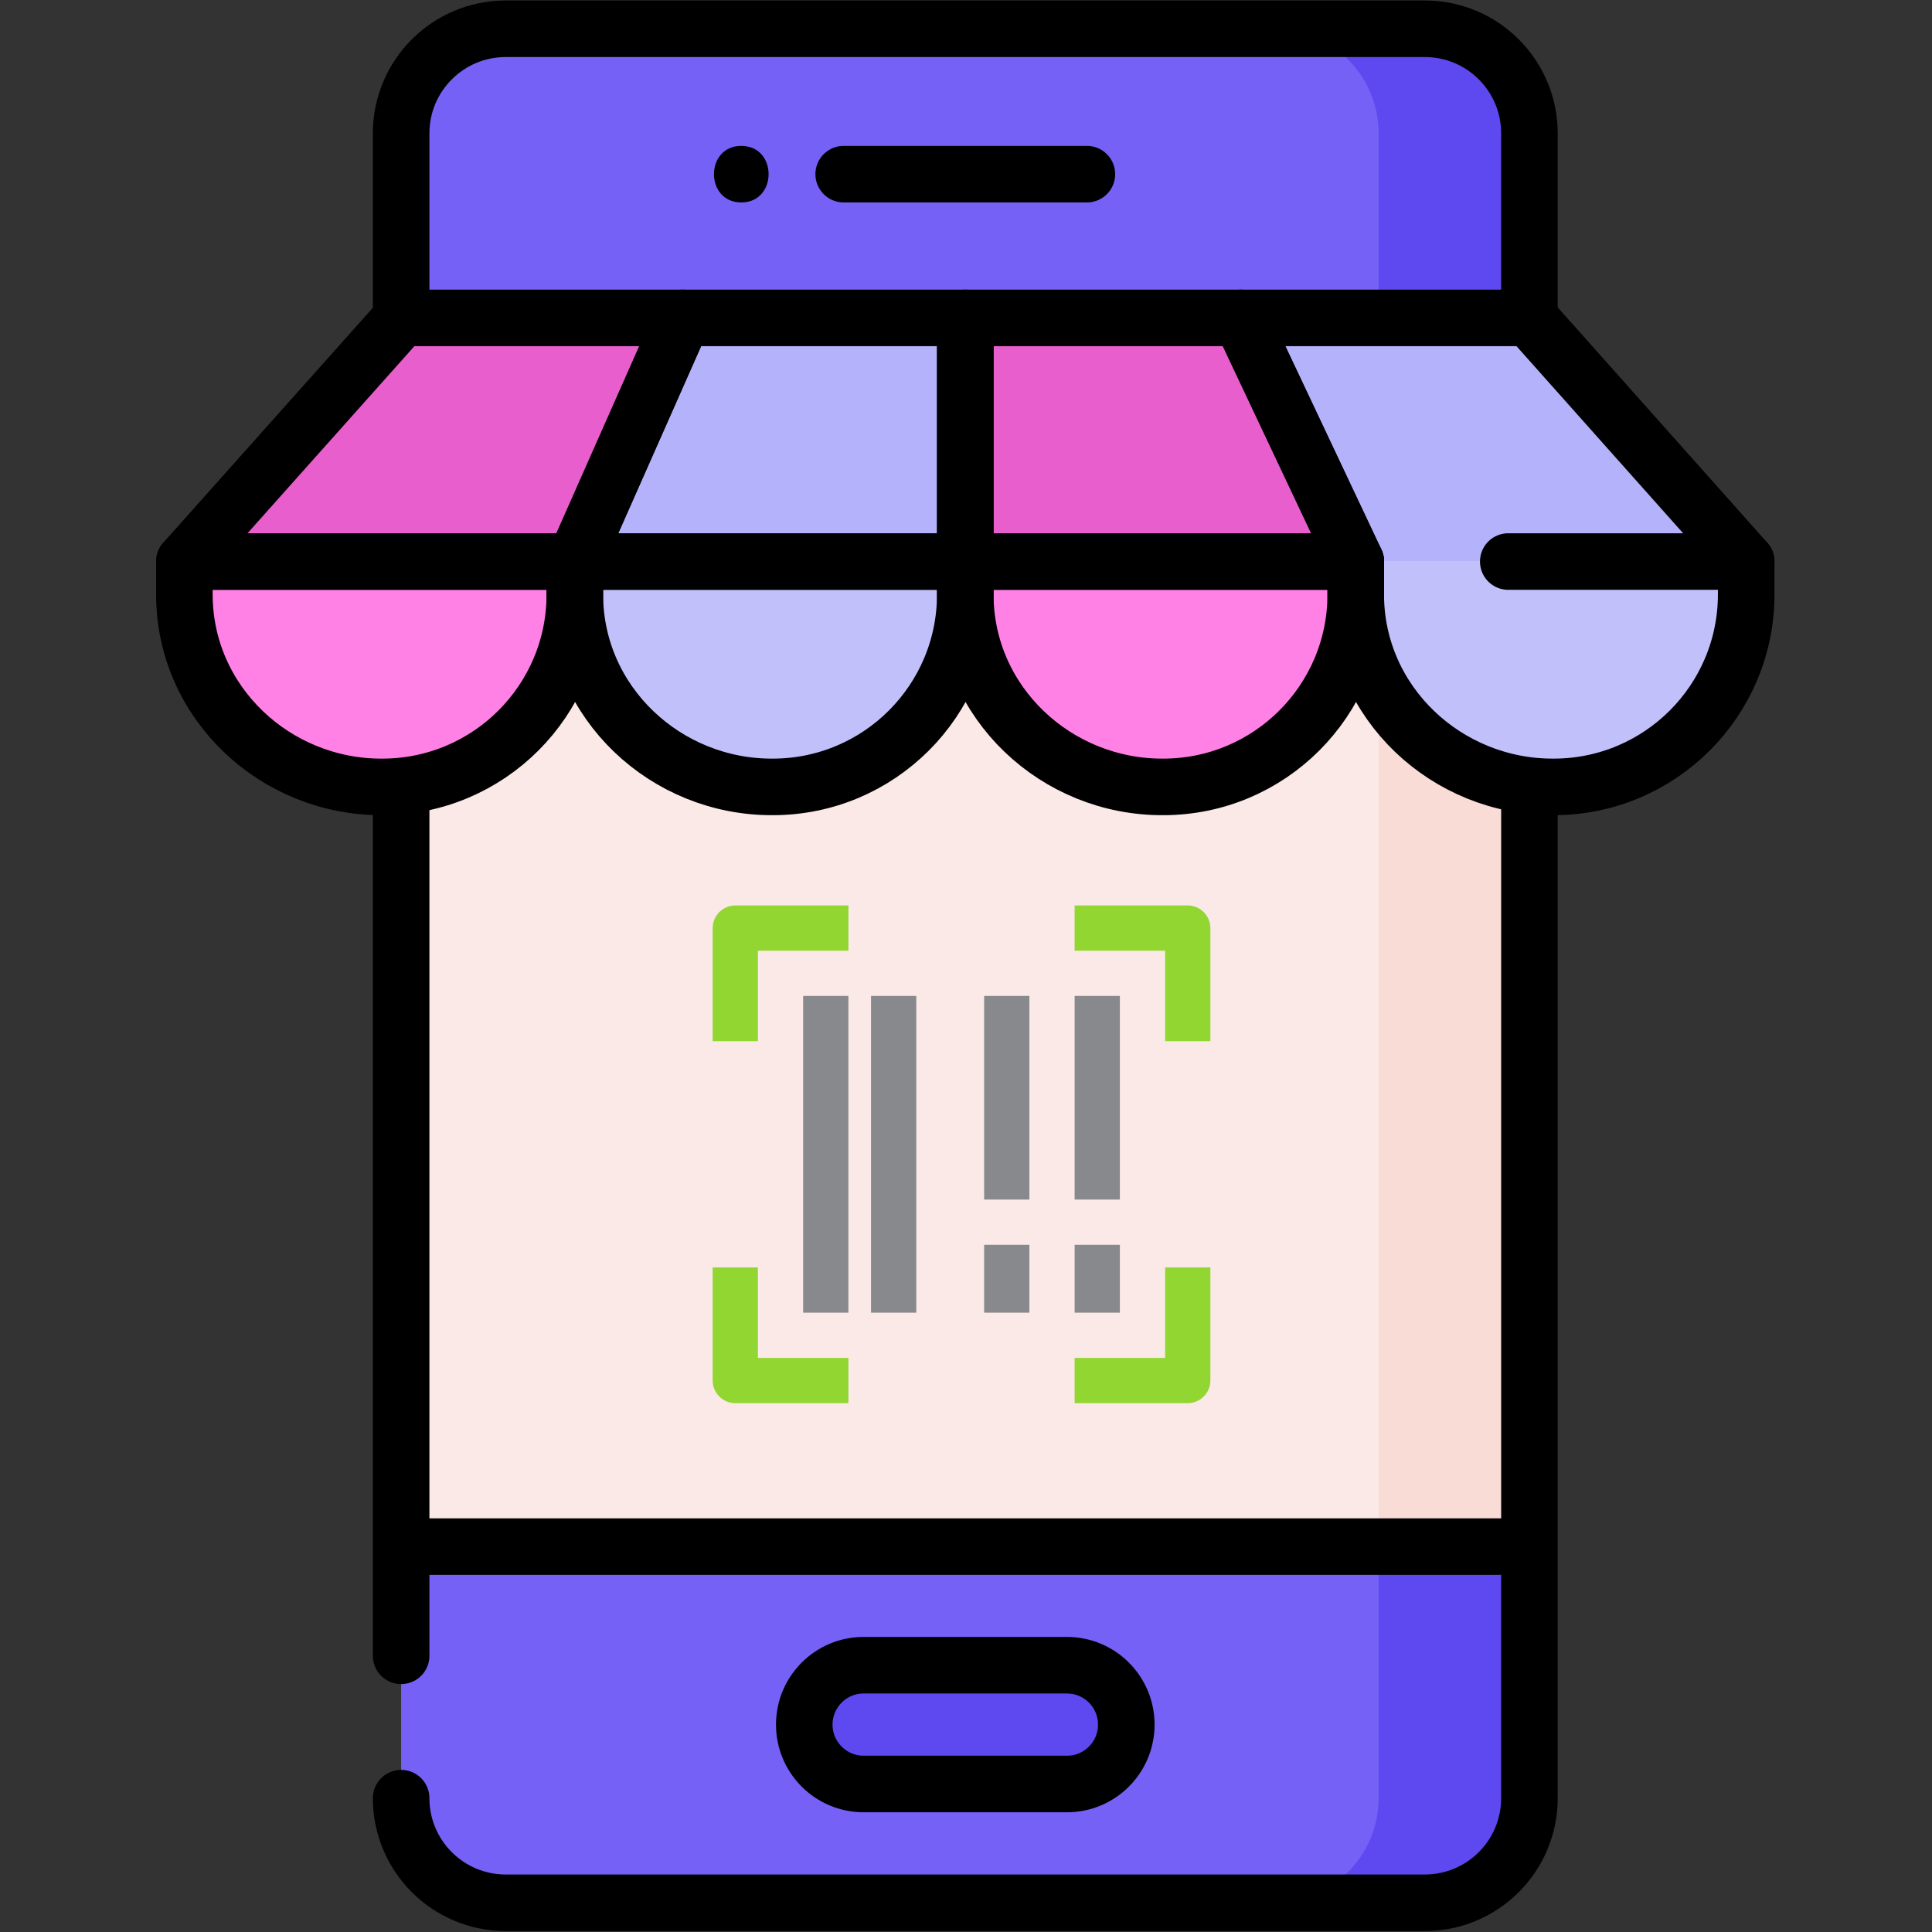 <?xml version="1.0" encoding="UTF-8" standalone="no"?>
<!DOCTYPE svg PUBLIC "-//W3C//DTD SVG 1.1//EN" "http://www.w3.org/Graphics/SVG/1.1/DTD/svg11.dtd">
<svg width="100%" height="100%" viewBox="0 0 683 683" version="1.1" xmlns="http://www.w3.org/2000/svg" xmlns:xlink="http://www.w3.org/1999/xlink" xml:space="preserve" xmlns:serif="http://www.serif.com/" style="fill-rule:evenodd;clip-rule:evenodd;stroke-linecap:round;stroke-linejoin:round;stroke-miterlimit:10;">
    <rect x="0" y="0" width="683" height="683" fill="#333333" stroke="none"/>
    <g id="g5511" transform="matrix(1.333,0,0,-1.333,0,682.667)">
        <g id="g5513">
            <g id="g5515">
                <g id="g5521" transform="matrix(1,0,0,1,106.383,407.726)">
                    <path id="path5523" d="M0,0L0,69.032C0,84.354 12.421,96.774 27.743,96.774L271.491,96.774C286.813,96.774 299.233,84.354 299.233,69.032L299.233,0L0,0Z" style="fill:rgb(117,97,246);fill-rule:nonzero;"/>
                </g>
                <g id="g5525" transform="matrix(1,0,0,1,377.874,504.5)">
                    <path id="path5527" d="M0,0L-40,0C-24.679,0 -12.257,-12.421 -12.257,-27.742L-12.257,-96.774L27.743,-96.774L27.743,-27.742C27.743,-12.421 15.321,0 0,0" style="fill:rgb(94,72,240);fill-rule:nonzero;"/>
                </g>
                <rect id="path5529" x="106.383" y="72.96" width="299.234" height="331.483" style="fill:rgb(250,233,230);fill-rule:nonzero;"/>
                <rect id="path5531" x="365.617" y="72.96" width="40" height="331.483" style="fill:rgb(250,220,215);fill-rule:nonzero;"/>
                <g id="g5533" transform="matrix(1,0,0,1,106.383,101.96)">
                    <path id="path5535" d="M0,0L0,-66.718C0,-82.039 12.421,-94.46 27.743,-94.46L271.491,-94.46C286.812,-94.46 299.234,-82.039 299.234,-66.718L299.234,0L0,0Z" style="fill:rgb(117,97,246);fill-rule:nonzero;"/>
                </g>
                <g id="g5537" transform="matrix(1,0,0,1,365.617,101.96)">
                    <path id="path5539" d="M0,0L0,-66.718C0,-82.039 -12.422,-94.46 -27.743,-94.46L12.257,-94.46C27.578,-94.46 40,-82.039 40,-66.718L40,0L0,0Z" style="fill:rgb(94,72,240);fill-rule:nonzero;"/>
                </g>
                <g id="g5545" transform="matrix(1,0,0,1,48.898,363.206)">
                    <path id="path5547" d="M0,0L57.635,64.611L132.159,64.611L103.553,-0.004L0,0Z" style="fill:rgb(232,94,204);fill-rule:nonzero;"/>
                </g>
                <g id="g5549" transform="matrix(1,0,0,1,152.451,363.202)">
                    <path id="path5551" d="M0,0L28.606,64.615L103.552,64.615L103.552,0.004L0,0Z" style="fill:rgb(179,178,250);fill-rule:nonzero;"/>
                </g>
                <g id="g5553" transform="matrix(1,0,0,1,256.002,363.206)">
                    <path id="path5555" d="M0,0L0,64.611L73.054,64.611L103.557,0L0,0Z" style="fill:rgb(232,94,204);fill-rule:nonzero;"/>
                </g>
                <g id="g5557" transform="matrix(1,0,0,1,359.56,363.206)">
                    <path id="path5559" d="M0,0L-30.503,64.611L45.994,64.611L103.543,-0.004L0,0Z" style="fill:rgb(179,178,250);fill-rule:nonzero;"/>
                </g>
                <g id="g5561" transform="matrix(1,0,0,1,101.387,303.438)">
                    <path id="path5563" d="M0,0C-28.29,-0.154 -52.489,22.269 -52.489,51.062L-52.489,59.765L51.062,59.765L51.062,51.062C51.062,22.861 28.2,0 0,0" style="fill:rgb(255,129,229);fill-rule:nonzero;"/>
                </g>
                <g id="g5565" transform="matrix(1,0,0,1,204.938,303.438)">
                    <path id="path5567" d="M0,0C-28.29,-0.154 -52.489,22.269 -52.489,51.062L-52.489,59.765L51.061,59.765L51.061,51.062C51.061,22.861 28.2,0 0,0" style="fill:rgb(193,192,250);fill-rule:nonzero;"/>
                </g>
                <g id="g5569" transform="matrix(1,0,0,1,308.488,303.438)">
                    <path id="path5571" d="M0,0C-28.29,-0.154 -52.49,22.269 -52.49,51.062L-52.49,59.765L51.062,59.765L51.062,51.062C51.062,22.861 28.2,0 0,0" style="fill:rgb(255,129,229);fill-rule:nonzero;"/>
                </g>
                <g id="g5573" transform="matrix(1,0,0,1,412.039,303.438)">
                    <path id="path5575" d="M0,0C-28.29,-0.154 -52.489,22.269 -52.489,51.062L-52.489,59.765L51.061,59.765L51.061,51.062C51.061,22.861 28.2,0 0,0" style="fill:rgb(193,192,250);fill-rule:nonzero;"/>
                </g>
                <g id="g5577" transform="matrix(1,0,0,1,282.95,39)">
                    <path id="path5579" d="M0,0L-53.9,0C-62.601,0 -69.653,7.053 -69.653,15.753C-69.653,24.453 -62.601,31.506 -53.9,31.506L0,31.506C8.7,31.506 15.753,24.453 15.753,15.753C15.753,7.053 8.7,0 0,0" style="fill:rgb(94,72,240);fill-rule:nonzero;"/>
                </g>
                <g id="g5581" transform="matrix(1,0,0,1,106.383,427.726)">
                    <path id="path5583" d="M0,0L0,49.032C0,64.354 12.421,76.774 27.743,76.774L271.491,76.774C286.813,76.774 299.233,64.354 299.233,49.032L299.233,0" style="fill:none;fill-rule:nonzero;stroke:black;stroke-width:15px;"/>
                </g>
                <g id="g5585" transform="matrix(1,0,0,1,106.383,73)">
                    <path id="path5587" d="M0,0L0,230" style="fill:none;fill-rule:nonzero;stroke:black;stroke-width:15px;"/>
                </g>
                <g id="g5589" transform="matrix(1,0,0,1,405.616,303)">
                    <path id="path5591" d="M0,0L0,-267.758C0,-283.079 -12.42,-295.5 -27.742,-295.5L-271.49,-295.5C-286.812,-295.5 -299.233,-283.079 -299.233,-267.758" style="fill:none;fill-rule:nonzero;stroke:black;stroke-width:15px;"/>
                </g>
                <g id="g5593" transform="matrix(1,0,0,1,107.599,101.96)">
                    <path id="path5595" d="M0,0L296.983,0" style="fill:none;fill-rule:nonzero;stroke:black;stroke-width:15px;"/>
                </g>
                <g transform="matrix(0.75,0,0,-0.75,135,362)">
                    <path d="M72,128L72,168L88,168L88,136L120,136L120,120L80,120C75.611,120 72,123.611 72,128Z" style="fill:rgb(146,214,49);fill-rule:nonzero;"/>
                </g>
                <g transform="matrix(0.75,0,0,-0.75,135,362)">
                    <path d="M88,248L72,248L72,288C72,292.389 75.611,296 80,296L120,296L120,280L88,280L88,248Z" style="fill:rgb(146,214,49);fill-rule:nonzero;"/>
                </g>
                <g transform="matrix(0.75,0,0,-0.75,135,362)">
                    <path d="M240,120L200,120L200,136L232,136L232,168L248,168L248,128C248,123.611 244.389,120 240,120Z" style="fill:rgb(146,214,49);fill-rule:nonzero;"/>
                </g>
                <g transform="matrix(0.75,0,0,-0.75,135,362)">
                    <path d="M232,280L200,280L200,296L240,296C244.389,296 248,292.389 248,288L248,248L232,248L232,280Z" style="fill:rgb(146,214,49);fill-rule:nonzero;"/>
                </g>
                <g transform="matrix(0.75,0,0,-0.75,135,362)">
                    <rect x="104" y="152" width="16" height="112" style="fill:rgb(136,137,141);fill-rule:nonzero;"/>
                </g>
                <g transform="matrix(0.75,0,0,-0.75,135,362)">
                    <rect x="128" y="152" width="16" height="112" style="fill:rgb(136,137,141);fill-rule:nonzero;"/>
                </g>
                <g transform="matrix(0.75,0,0,-0.75,135,362)">
                    <rect x="168" y="152" width="16" height="72" style="fill:rgb(136,137,141);fill-rule:nonzero;"/>
                </g>
                <g transform="matrix(0.75,0,0,-0.75,135,362)">
                    <rect x="200" y="152" width="16" height="72" style="fill:rgb(136,137,141);fill-rule:nonzero;"/>
                </g>
                <g transform="matrix(0.75,0,0,-0.75,135,362)">
                    <rect x="168" y="240" width="16" height="24" style="fill:rgb(136,137,141);fill-rule:nonzero;"/>
                </g>
                <g transform="matrix(0.75,0,0,-0.75,135,362)">
                    <rect x="200" y="240" width="16" height="24" style="fill:rgb(136,137,141);fill-rule:nonzero;"/>
                </g>
                <g id="g5621" transform="matrix(1,0,0,1,48.898,363.206)">
                    <path id="path5623" d="M0,0L57.635,64.611L132.159,64.611L103.553,-0.004L0,0Z" style="fill:none;fill-rule:nonzero;stroke:black;stroke-width:15px;"/>
                </g>
                <g id="g5625" transform="matrix(1,0,0,1,152.451,363.202)">
                    <path id="path5627" d="M0,0L28.606,64.615L103.552,64.615L103.552,0.004L0,0Z" style="fill:none;fill-rule:nonzero;stroke:black;stroke-width:15px;"/>
                </g>
                <g id="g5629" transform="matrix(1,0,0,1,256.002,363.206)">
                    <path id="path5631" d="M0,0L0,64.611L73.054,64.611L103.557,0L0,0Z" style="fill:none;fill-rule:nonzero;stroke:black;stroke-width:15px;"/>
                </g>
                <g id="g5633" transform="matrix(1,0,0,1,359.56,363.206)">
                    <path id="path5635" d="M0,0L-30.503,64.611L45.994,64.611L103.543,-0.004" style="fill:none;fill-rule:nonzero;stroke:black;stroke-width:15px;"/>
                </g>
                <g id="g5637" transform="matrix(1,0,0,1,101.387,303.438)">
                    <path id="path5639" d="M0,0C-28.29,-0.154 -52.489,22.269 -52.489,51.062L-52.489,59.765L51.062,59.765L51.062,51.062C51.062,22.861 28.2,0 0,0Z" style="fill:none;fill-rule:nonzero;stroke:black;stroke-width:15px;"/>
                </g>
                <g id="g5641" transform="matrix(1,0,0,1,204.938,303.438)">
                    <path id="path5643" d="M0,0C-28.29,-0.154 -52.489,22.269 -52.489,51.062L-52.489,59.765L51.061,59.765L51.061,51.062C51.061,22.861 28.2,0 0,0Z" style="fill:none;fill-rule:nonzero;stroke:black;stroke-width:15px;"/>
                </g>
                <g id="g5645" transform="matrix(1,0,0,1,308.488,303.438)">
                    <path id="path5647" d="M0,0C-28.29,-0.154 -52.49,22.269 -52.49,51.062L-52.49,59.765L51.062,59.765L51.062,51.062C51.062,22.861 28.2,0 0,0Z" style="fill:none;fill-rule:nonzero;stroke:black;stroke-width:15px;"/>
                </g>
                <g id="g5649" transform="matrix(1,0,0,1,400,363.203)">
                    <path id="path5651" d="M0,0L63.1,0L63.1,-8.703C63.1,-36.903 40.239,-59.765 12.039,-59.765C-16.251,-59.919 -40.45,-37.496 -40.45,-8.703L-40.45,0" style="fill:none;fill-rule:nonzero;stroke:black;stroke-width:15px;"/>
                </g>
                <g id="g5653" transform="matrix(1,0,0,1,196.593,458.44)">
                    <path id="path5655" d="M0,0C9.652,0 9.668,15 0,15C-9.652,15 -9.668,0 0,0" style="fill-rule:nonzero;"/>
                </g>
                <g id="g5657" transform="matrix(1,0,0,1,223.751,465.94)">
                    <path id="path5659" d="M0,0L64.497,0" style="fill:none;fill-rule:nonzero;stroke:black;stroke-width:15px;"/>
                </g>
                <g id="g5661" transform="matrix(1,0,0,1,282.95,39)">
                    <path id="path5663" d="M0,0L-53.9,0C-62.601,0 -69.653,7.053 -69.653,15.753C-69.653,24.453 -62.601,31.506 -53.9,31.506L0,31.506C8.7,31.506 15.753,24.453 15.753,15.753C15.753,7.053 8.7,0 0,0Z" style="fill:none;fill-rule:nonzero;stroke:black;stroke-width:15px;"/>
                </g>
            </g>
        </g>
    </g>
</svg>
